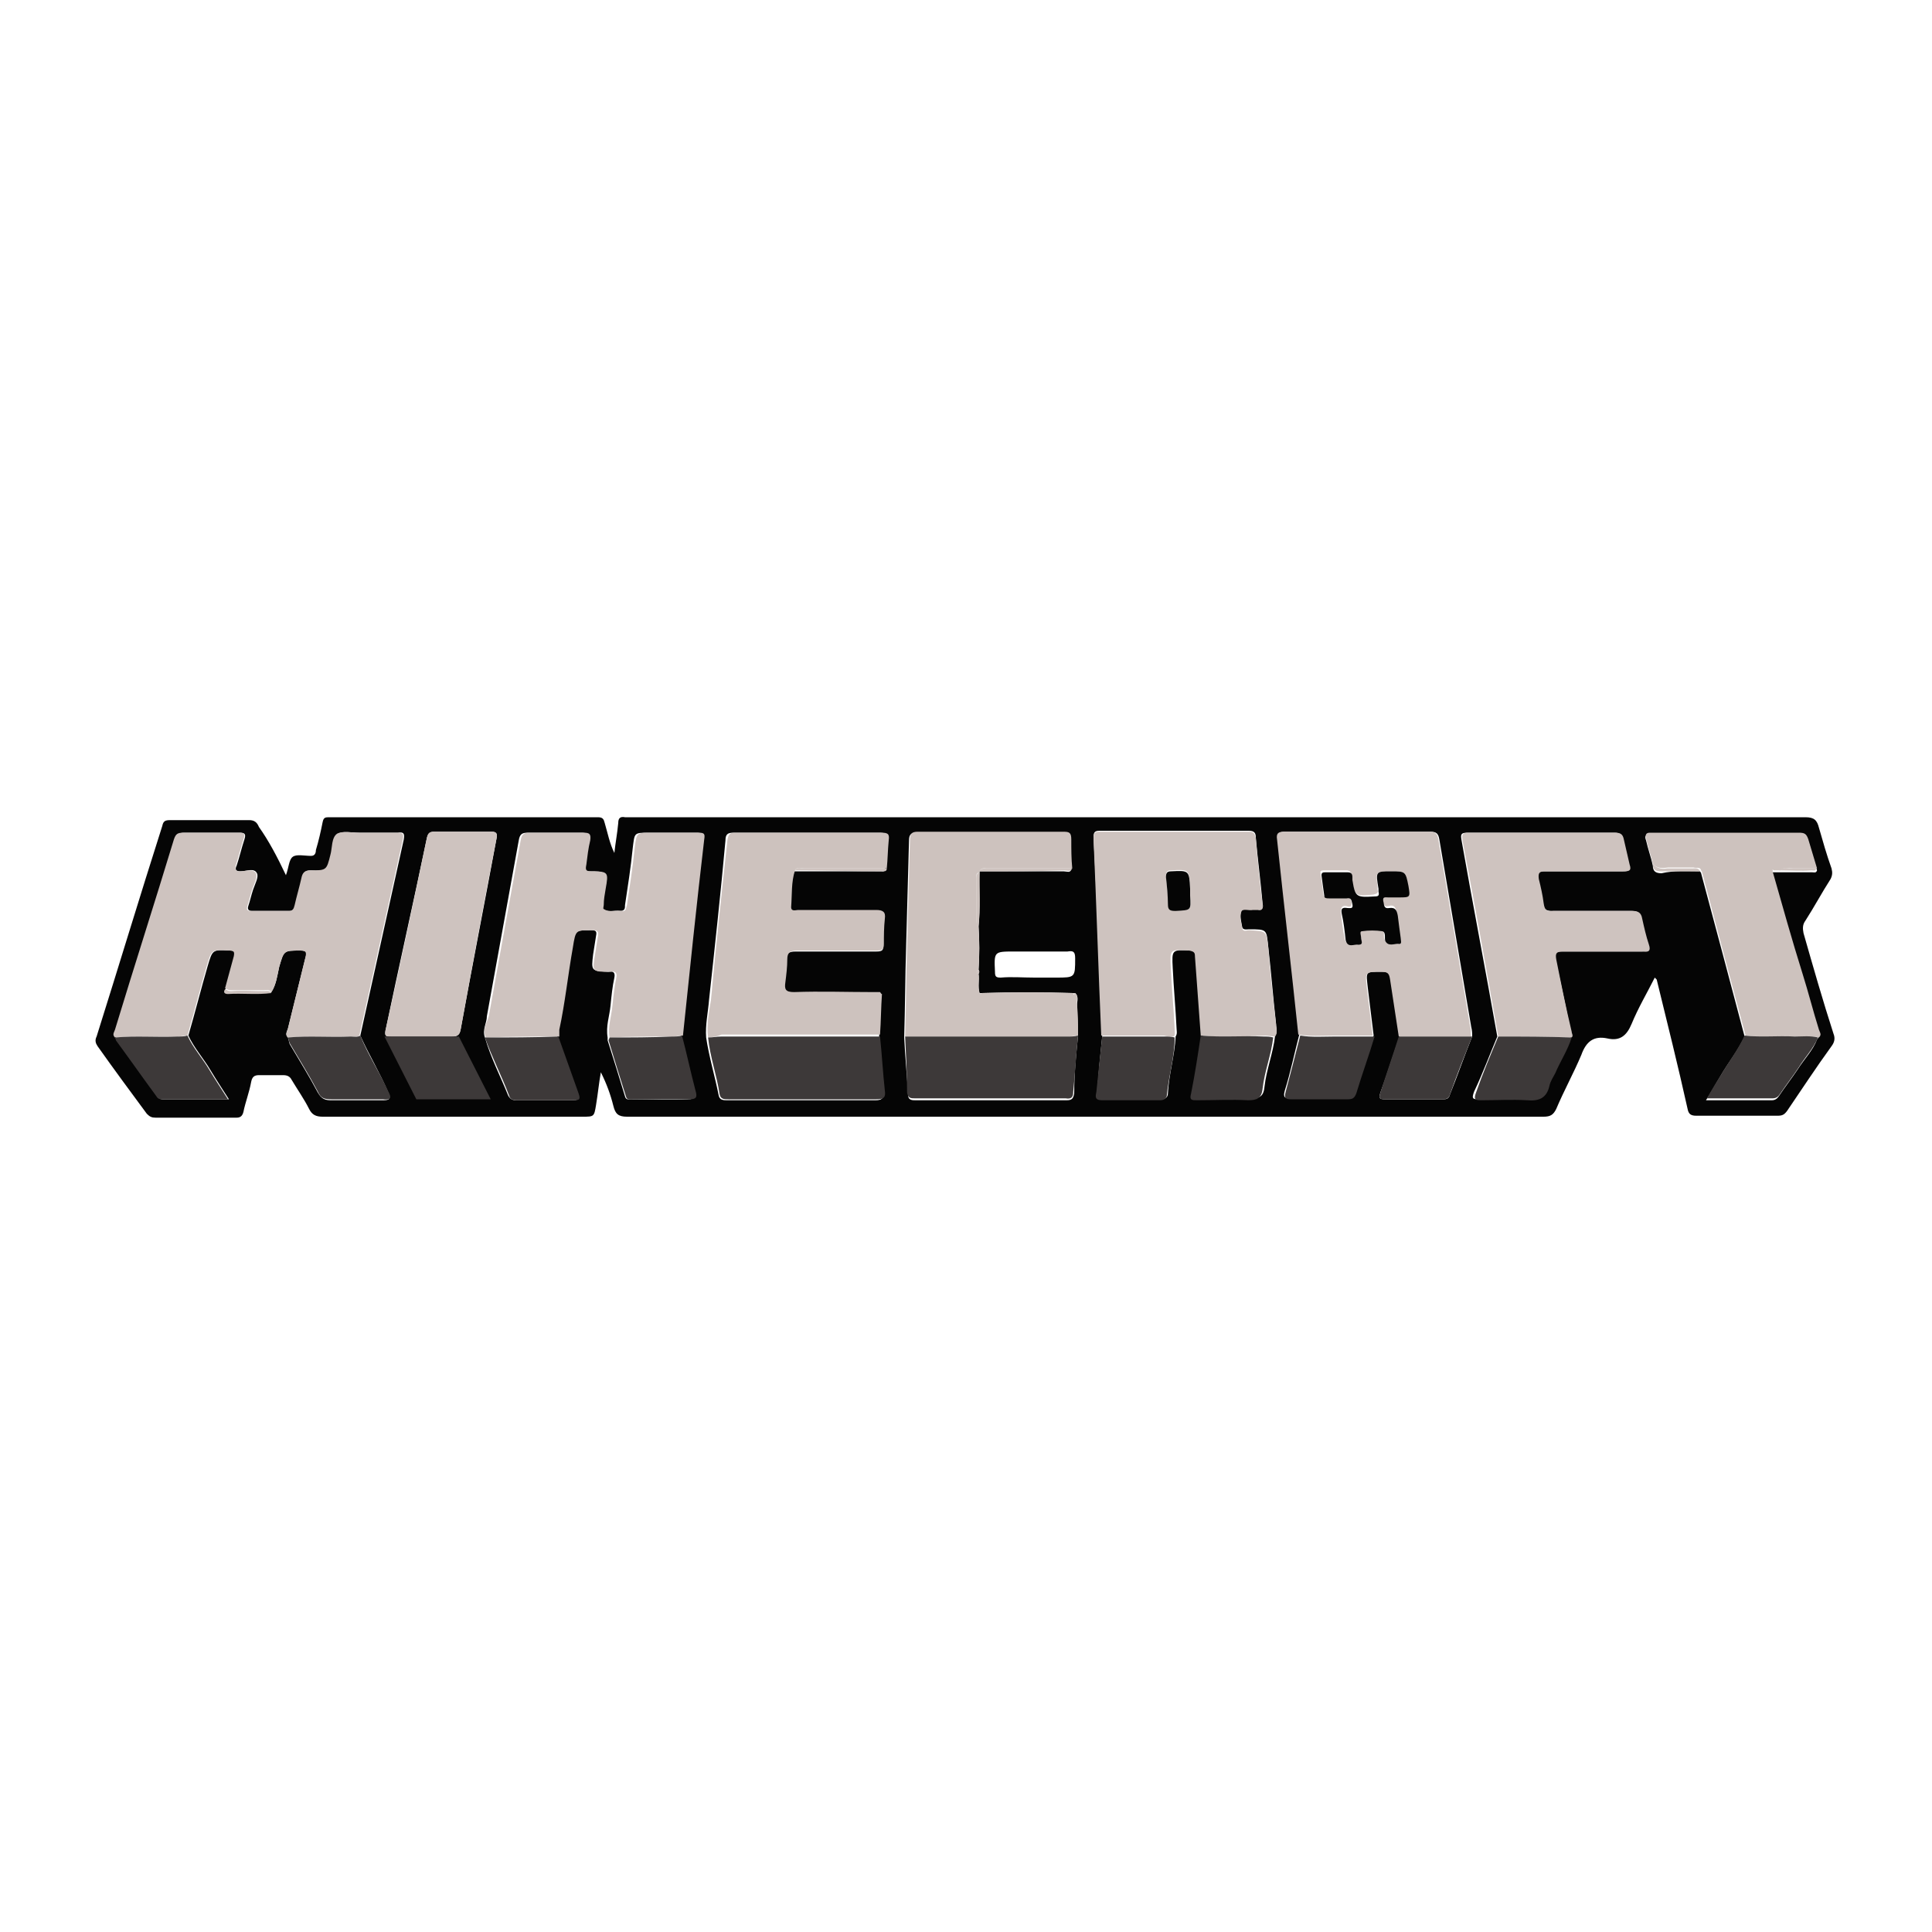 <?xml version="1.0" encoding="utf-8"?>
<!-- Generator: Adobe Illustrator 24.3.1, SVG Export Plug-In . SVG Version: 6.00 Build 0)  -->
<svg version="1.1" id="Layer_1" xmlns="http://www.w3.org/2000/svg" xmlns:xlink="http://www.w3.org/1999/xlink" x="0px" y="0px"
	 viewBox="0 0 200 200" style="enable-background:new 0 0 200 200;" xml:space="preserve">
<style type="text/css">
	.st0{fill:#050505;}
	.st1{fill:#CEC3BF;}
	.st2{fill:#CDC2BE;}
	.st3{fill:#3D3939;}
</style>
<g>
	<g>
		<path class="st0" d="M29.6,90.6c0.3-0.8,0.3-1.6,0.7-1.9c0.4-0.3,1.2-0.1,1.9-0.1c0.4,0,0.5-0.3,0.5-0.6c0.3-1,0.5-1.9,0.7-2.9
			c0.1-0.5,0.3-0.5,0.7-0.5c9.3,0,18.5,0,27.8,0c0.5,0,0.6,0.2,0.7,0.6c0.3,1,0.5,2.1,1,3.1c0.1-1,0.3-2,0.4-3.1
			c0-0.5,0.2-0.7,0.7-0.6c0.2,0,0.5,0,0.7,0c40.5,0,81,0,121.5,0c0.9,0,1.2,0.3,1.4,1.1c0.4,1.4,0.8,2.8,1.3,4.2
			c0.1,0.4,0.1,0.7-0.1,1.1c-0.9,1.4-1.7,2.9-2.6,4.3c-0.3,0.4-0.3,0.8-0.2,1.3c1,3.5,2,7,3.1,10.4c0.2,0.5,0.1,0.9-0.2,1.3
			c-1.6,2.2-3.1,4.5-4.6,6.7c-0.3,0.4-0.5,0.5-1,0.5c-2.8,0-5.6,0-8.4,0c-0.6,0-0.8-0.2-0.9-0.7c-1-4.5-2.1-8.9-3.2-13.4
			c0,0-0.1-0.1-0.2-0.2c-0.8,1.6-1.7,3.1-2.4,4.8c-0.5,1.2-1.2,1.8-2.5,1.5c-1.4-0.3-2.2,0.3-2.7,1.7c-0.8,1.9-1.8,3.7-2.6,5.6
			c-0.3,0.6-0.6,0.8-1.3,0.8c-16.1,0-32.3,0-48.4,0c-15.5,0-31,0-46.5,0c-0.9,0-1.2-0.3-1.4-1.1c-0.3-1.2-0.7-2.3-1.3-3.5
			c-0.2,1.1-0.3,2.2-0.5,3.4c-0.2,1.2-0.2,1.2-1.4,1.2c-9,0-17.9,0-26.9,0c-0.7,0-1.1-0.2-1.4-0.8c-0.5-1-1.2-2-1.8-3
			c-0.2-0.4-0.5-0.5-0.9-0.5c-0.8,0-1.7,0-2.5,0c-0.5,0-0.7,0.2-0.8,0.7c-0.2,1.1-0.6,2.1-0.8,3.1c-0.1,0.4-0.3,0.6-0.7,0.6
			c-2.8,0-5.6,0-8.4,0c-0.4,0-0.6-0.1-0.9-0.4c-1.7-2.3-3.4-4.6-5.1-7c-0.2-0.3-0.3-0.6-0.1-1c2.3-7.3,4.5-14.6,6.8-21.8
			c0.1-0.5,0.3-0.6,0.8-0.6c2.7,0,5.5,0,8.2,0c0.5,0,0.8,0.2,1,0.7C27.8,87,28.7,88.7,29.6,90.6z M176,90.2c0,0.1,0.1,0.1,0.1,0.2
			c1.5,5.6,3,11.2,4.5,16.9c-0.7,1.5-1.7,2.7-2.5,4.1c-0.5,0.8-0.9,1.6-1.5,2.5c2.4,0,4.6,0,6.8,0c0.4,0,0.6-0.2,0.8-0.5
			c0.6-0.9,1.3-1.8,1.9-2.7c0.7-1.1,1.6-2,2-3.1c0.3-0.3,0.1-0.5,0-0.8c-0.6-1.9-1.1-3.9-1.7-5.8c-1-3.5-2-7.1-3.1-10.6l0.1,0
			c0,0,0.1-0.1,0.1-0.1c0.2,0,0.5,0,0.7,0c1.1,0,2.2,0,3.4,0c0.2,0,0.4,0.1,0.5-0.2c-0.3-1-0.6-2-0.9-3c-0.1-0.6-0.4-0.7-1-0.7
			c-3.7,0-7.3,0-11,0c-1.5,0-2.9,0-4.4,0c-0.4,0-0.6,0.1-0.4,0.6c0.2,0.9,0.5,1.7,0.7,2.6c0,0.6,0.3,0.8,0.9,0.8
			C173.3,90.1,174.6,90.2,176,90.2z M111.6,107.2c0-1.1-0.1-2.2-0.1-3.2c0-0.4,0.2-0.8-0.2-1.2c-0.1,0-0.1,0-0.2,0
			c-3.2-0.1-6.3-0.1-9.5,0c-0.1,0-0.1,0-0.2,0c-0.2-0.7,0-1.3-0.1-2c0.1-0.1,0.1-0.3,0-0.4c0.1-1.5,0.1-3,0-4.5
			c0.2-1.9,0-3.8,0.1-5.6l0,0l0-0.1c2.9,0,5.8,0,8.7,0c0.3,0,0.7,0.2,0.8-0.2c0-1-0.1-2-0.1-3c0-0.7-0.2-0.8-0.8-0.8
			c-5,0-10.1,0-15.1,0c-0.6,0-0.8,0.2-0.8,0.8c-0.1,3.7-0.2,7.3-0.3,11c-0.1,3.1-0.1,6.3-0.2,9.4c0.1,2,0.3,4,0.4,5.9
			c0,0.6,0.4,0.6,0.8,0.6c5.2,0,10.4,0,15.6,0c0.6,0,0.7-0.2,0.8-0.7C111.2,111.1,111.4,109.2,111.6,107.2z M162.6,107.4
			c0.2-0.2,0-0.4,0-0.6c-0.5-2.5-1-5-1.6-7.5c-0.1-0.7,0-0.8,0.7-0.8c2.8,0,5.6,0,8.3,0c0.6,0,0.8-0.2,0.6-0.7
			c-0.3-0.9-0.5-1.8-0.7-2.7c-0.1-0.6-0.4-0.8-1-0.8c-2.7,0-5.4,0-8.2,0c-0.7,0-0.9-0.2-1-0.8c-0.1-0.8-0.3-1.7-0.5-2.5
			c-0.2-0.7,0.1-0.8,0.7-0.8c2.7,0,5.4,0,8.1,0c0.6,0,0.8-0.1,0.6-0.7c-0.2-0.8-0.5-1.7-0.6-2.6c-0.1-0.5-0.3-0.7-0.9-0.7
			c-5.1,0-10.1,0-15.2,0c-0.7,0-0.7,0.2-0.6,0.8c1.2,6.8,2.5,13.5,3.7,20.3c-0.8,1.9-1.5,3.8-2.4,5.7c-0.3,0.8-0.1,0.8,0.6,0.8
			c1.6,0,3.2-0.1,4.7,0c1.2,0.1,2-0.2,2.3-1.5c0.1-0.4,0.4-0.8,0.6-1.3C161.5,109.8,162.2,108.7,162.6,107.4z M91,102.8
			c-0.2,0-0.5,0-0.7,0c-2.7,0-5.5,0-8.2,0c-0.8,0-1-0.2-0.9-1c0.1-0.8,0.2-1.6,0.2-2.4c0-0.7,0.2-0.9,1-0.9c2.8,0,5.6,0,8.3,0
			c0.6,0,0.8-0.1,0.7-0.7c0-0.9,0-1.8,0.1-2.6c0.1-0.7-0.2-0.9-0.9-0.9c-2.7,0-5.4,0-8.1,0c-0.3,0-0.8,0.2-0.7-0.3
			c0.1-1.3,0-2.6,0.4-3.8c3,0,6,0,9,0c0.2,0,0.4,0.1,0.4-0.3c0.1-1,0.1-1.9,0.2-2.9c0.1-0.7-0.2-0.8-0.8-0.8c-5,0-10.1,0-15.1,0
			c-0.6,0-0.8,0.2-0.8,0.8c-0.5,5.5-1.1,11-1.7,16.5c-0.1,1.3-0.4,2.6-0.3,3.9c0.3,2,0.9,4,1.3,6c0.1,0.5,0.5,0.5,0.9,0.5
			c5.1,0,10.2,0,15.3,0c0.7,0,0.9-0.2,0.9-0.9c-0.2-1.9-0.4-3.8-0.5-5.6c0.1-1.4,0.1-2.8,0.2-4.2C91.2,102.9,91.2,102.8,91,102.8z
			 M152.4,107.3c0-0.3,0-0.6-0.1-1c-1.1-6.5-2.2-12.9-3.3-19.4c-0.1-0.6-0.3-0.8-0.9-0.8c-5,0-10.1,0-15.1,0c-0.6,0-0.8,0.2-0.7,0.8
			c0.8,6.7,1.5,13.5,2.2,20.2c-0.5,1.9-0.9,3.9-1.5,5.8c-0.2,0.7,0,0.8,0.6,0.8c1.9,0,3.9,0,5.8,0c0.5,0,0.7-0.1,0.9-0.6
			c0.6-2,1.2-3.9,1.9-5.9c-0.2-1.6-0.4-3.3-0.6-4.9c-0.2-1.8-0.3-1.7,1.5-1.7c0.7,0,0.8,0.2,0.9,0.8c0.3,2,0.6,3.9,0.9,5.9
			c-0.7,1.9-1.3,3.9-2,5.8c-0.2,0.6-0.1,0.7,0.5,0.7c2,0,4,0,6,0c0.4,0,0.6-0.1,0.7-0.5C150.9,111.3,151.6,109.3,152.4,107.3z
			 M114.1,107.3c-0.2,1.9-0.4,3.8-0.5,5.6c0,0.5-0.1,0.9,0.6,0.9c2,0,4,0,6,0c0.4,0,0.7-0.2,0.7-0.6c0.1-2,0.7-3.9,0.8-5.9
			c0.2-0.3,0.1-0.6,0.1-0.8c-0.1-2.1-0.3-4.2-0.4-6.3c-0.1-1.9-0.1-1.9,1.9-1.8c0.4,0,0.5,0.2,0.6,0.6c0.2,2.7,0.4,5.5,0.6,8.2
			c-0.3,1.9-0.6,3.9-1,5.8c-0.1,0.7,0.1,0.7,0.6,0.7c1.8,0,3.5-0.1,5.3,0c0.9,0,1.4-0.1,1.5-1.2c0.2-1.8,0.9-3.5,1.1-5.3
			c0.3-0.4,0.1-0.8,0.1-1.2c-0.3-2.6-0.5-5.3-0.8-7.9c-0.2-1.9-0.1-1.9-2-1.9c-0.2,0-0.6,0.1-0.7-0.2c-0.1-0.6-0.3-1.2-0.1-1.7
			c0.1-0.4,0.8-0.1,1.2-0.2c0.2,0,0.4,0,0.5,0c0.5,0.1,0.6-0.1,0.5-0.6c-0.2-2.3-0.5-4.5-0.7-6.8c0-0.4-0.1-0.7-0.7-0.7
			c-5.2,0-10.3,0-15.5,0c-0.5,0-0.6,0.2-0.6,0.7C113.6,93.7,113.8,100.5,114.1,107.3z M50.2,107.4c0.6,2.1,1.6,4,2.4,6
			c0.2,0.4,0.5,0.5,0.8,0.5c2,0,3.9,0,5.9,0c0.5,0,0.7-0.1,0.5-0.7c-0.7-1.9-1.4-3.9-2.1-5.9c0-0.2,0-0.5,0-0.7
			c0.6-2.8,0.9-5.6,1.4-8.5c0.3-1.8,0.3-1.8,2.1-1.8c0.5,0,0.6,0.1,0.5,0.6c-0.1,0.6-0.2,1.3-0.3,1.9c-0.2,1.7-0.2,1.7,1.5,1.8
			c0,0,0.1,0,0.1,0c0.5-0.1,0.7,0.1,0.6,0.6c-0.2,0.9-0.3,1.9-0.4,2.9c-0.1,1.1-0.5,2.1-0.3,3.3c0,0.1,0,0.2,0,0.3
			c0.6,1.9,1.2,3.8,1.8,5.8c0.1,0.4,0.4,0.3,0.7,0.3c1.9,0,3.9,0,5.8,0c0.8,0,0.8-0.3,0.7-0.9c-0.5-1.9-1-3.8-1.4-5.7
			c0.7-6.8,1.5-13.6,2.2-20.3c0.1-0.6-0.1-0.7-0.6-0.7c-1.6,0-3.3,0-4.9,0c-1.6,0-1.5,0-1.7,1.6c-0.2,2-0.5,3.9-0.8,5.9
			c0,0.3,0,0.6-0.5,0.6c-0.6-0.1-1.3,0.2-1.9-0.2c-0.1,0,0-0.3,0-0.4c0.1-0.6,0.2-1.1,0.2-1.7c0.2-1.8,0.2-1.8-1.5-1.8
			c-0.6,0-0.6-0.2-0.5-0.7c0.2-0.8,0.2-1.7,0.4-2.5c0.1-0.6-0.1-0.8-0.7-0.8c-1.9,0-3.8,0-5.6,0c-0.6,0-0.8,0.2-0.9,0.8
			c-1.1,6.1-2.2,12.1-3.3,18.2C50.4,105.9,49.9,106.6,50.2,107.4z M37.3,107.2c1.5-6.8,3-13.5,4.5-20.3c0.1-0.6,0-0.8-0.6-0.7
			c-1.3,0-2.7,0-4,0c-0.8,0-1.7-0.2-2.2,0.1c-0.6,0.4-0.5,1.4-0.7,2.2c-0.5,1.6-0.4,1.7-2.1,1.6c-0.6,0-0.8,0.2-0.9,0.8
			c-0.2,0.9-0.5,1.9-0.7,2.8c-0.1,0.3-0.2,0.6-0.6,0.6c-1.3,0-2.6,0-3.9,0c-0.4,0-0.5-0.2-0.4-0.5c0.2-0.6,0.3-1.1,0.5-1.7
			c0.2-0.6,0.6-1.3,0.4-1.7c-0.3-0.6-1.1-0.2-1.7-0.2c-0.5,0-0.6-0.2-0.4-0.6c0.3-0.9,0.5-1.8,0.8-2.7c0.2-0.6,0-0.7-0.5-0.7
			c-1.9,0-3.8,0-5.7,0c-0.6,0-0.8,0.2-1,0.7c-2,6.6-4.1,13.1-6.1,19.7c-0.1,0.2-0.3,0.5,0,0.8c0,0.1,0.1,0.2,0.1,0.3
			c1.4,1.9,2.8,3.9,4.2,5.8c0.1,0.2,0.3,0.3,0.5,0.3c2.3,0,4.5,0,6.9,0c-0.7-1.1-1.3-2-1.9-3c-0.7-1.2-1.7-2.3-2.3-3.6
			c0.7-2.4,1.3-4.8,2-7.2c0.5-1.7,0.5-1.7,2.3-1.6c0.5,0,0.6,0.2,0.5,0.6c-0.3,1.1-0.6,2.2-0.9,3.3c-0.2,0.3-0.2,0.5,0.2,0.5
			c1.5,0,3,0.1,4.5-0.1c0.5-0.8,0.6-1.7,0.8-2.6c0.5-1.7,0.4-1.7,2.2-1.7c0.7,0,0.7,0.2,0.5,0.8c-0.6,2.4-1.2,4.9-1.8,7.3
			c-0.1,0.3-0.3,0.6,0,0.9c0.1,0.2,0.1,0.5,0.2,0.7c1,1.7,2,3.3,2.9,5c0.4,0.7,0.8,0.8,1.4,0.8c1.8,0,3.6,0,5.3,0
			c0.7,0,0.9-0.1,0.6-0.8C39.3,111,38.2,109.2,37.3,107.2z M43.7,107.3c1,0,2.1,0,3.1,0c0.6,0,0.8-0.2,0.9-0.8
			c1.2-6.6,2.5-13.2,3.7-19.7c0.1-0.5,0-0.7-0.5-0.7c-2,0-4,0-6,0c-0.4,0-0.6,0.2-0.7,0.6c-1.4,6.7-2.9,13.3-4.3,20
			c-0.1,0.6,0.1,0.6,0.6,0.6C41.6,107.3,42.6,107.3,43.7,107.3z M107.1,101.2c0.7,0,1.5,0,2.2,0c2,0,2,0,2-2c0-0.7-0.2-0.8-0.8-0.7
			c-1.8,0-3.7,0-5.5,0c-2.1,0-2.1,0-2,2.1c0,0.5,0.1,0.6,0.6,0.6C104.7,101.1,105.9,101.2,107.1,101.2z"/>
		<path class="st1" d="M29.8,107.4c-0.3-0.3-0.1-0.6,0-0.9c0.6-2.4,1.2-4.9,1.8-7.3c0.1-0.5,0.2-0.8-0.5-0.8c-1.7,0-1.7,0-2.2,1.7
			c-0.2,0.9-0.3,1.8-0.8,2.6c-0.2-0.3-0.5-0.2-0.8-0.2c-1.1,0-2.3,0-3.4,0c-0.3,0-0.4-0.1-0.6-0.2c0.3-1.1,0.6-2.2,0.9-3.3
			c0.1-0.5,0-0.6-0.5-0.6c-1.8-0.1-1.8-0.1-2.3,1.6c-0.7,2.4-1.3,4.8-2,7.2c-0.3,0-0.7,0.1-1,0.1c-2.2,0.1-4.3-0.1-6.5,0.1
			c-0.3-0.3-0.1-0.5,0-0.8c2-6.6,4.1-13.1,6.1-19.7c0.2-0.6,0.4-0.7,1-0.7c1.9,0,3.8,0,5.7,0c0.6,0,0.7,0.1,0.5,0.7
			c-0.3,0.9-0.5,1.8-0.8,2.7c-0.1,0.4,0,0.6,0.4,0.6c0.6,0,1.4-0.3,1.7,0.2c0.2,0.4-0.2,1.1-0.4,1.7c-0.2,0.6-0.3,1.1-0.5,1.7
			c-0.1,0.4,0,0.5,0.4,0.5c1.3,0,2.6,0,3.9,0c0.4,0,0.5-0.2,0.6-0.6c0.2-0.9,0.5-1.9,0.7-2.8c0.1-0.5,0.3-0.8,0.9-0.8
			c1.7,0,1.7,0,2.1-1.6c0.2-0.7,0.1-1.8,0.7-2.2c0.6-0.3,1.5-0.1,2.2-0.1c1.3,0,2.7,0,4,0c0.6,0,0.7,0.1,0.6,0.7
			c-1.5,6.8-3,13.5-4.5,20.3c-0.3,0.2-0.7,0.1-1,0.1C34.1,107.4,32,107.2,29.8,107.4z"/>
		<path class="st1" d="M63.1,107.4c-0.2-1.1,0.2-2.2,0.3-3.3c0.1-1,0.2-1.9,0.4-2.9c0.1-0.5-0.1-0.7-0.6-0.6c0,0-0.1,0-0.1,0
			c-1.8,0-1.8,0-1.5-1.8c0.1-0.6,0.2-1.3,0.3-1.9c0.1-0.5-0.1-0.6-0.5-0.6c-1.8,0-1.8-0.1-2.1,1.8c-0.5,2.8-0.8,5.7-1.4,8.5
			c0,0.2,0,0.5,0,0.7c-2.5,0-5,0-7.6,0.1c-0.4-0.8,0.1-1.5,0.3-2.2c1.1-6.1,2.2-12.2,3.3-18.2c0.1-0.6,0.3-0.8,0.9-0.8
			c1.9,0,3.8,0,5.6,0c0.6,0,0.8,0.1,0.7,0.8c-0.2,0.8-0.3,1.7-0.4,2.5c-0.1,0.5-0.1,0.7,0.5,0.7c1.8,0,1.8,0.1,1.5,1.8
			c-0.1,0.6-0.2,1.1-0.2,1.7c0,0.1-0.1,0.4,0,0.4c0.6,0.4,1.3,0.1,1.9,0.2c0.4,0.1,0.4-0.3,0.5-0.6c0.3-2,0.6-3.9,0.8-5.9
			c0.2-1.6,0.2-1.6,1.7-1.6c1.6,0,3.3,0,4.9,0c0.6,0,0.7,0.1,0.6,0.7c-0.8,6.8-1.5,13.6-2.2,20.3c-0.3,0-0.7,0.1-1,0.1
			C67.4,107.3,65.2,107.3,63.1,107.4z"/>
		<path class="st1" d="M124.3,107.2c-0.2-2.7-0.4-5.5-0.6-8.2c0-0.4-0.1-0.5-0.6-0.6c-2-0.1-2-0.2-1.9,1.8c0.1,2.1,0.3,4.2,0.4,6.3
			c0,0.3,0.1,0.6-0.1,0.8c-0.3,0-0.7,0-1-0.1c-2.2,0-4.4,0-6.5,0c-0.3-6.8-0.5-13.6-0.8-20.4c0-0.5,0.1-0.7,0.6-0.7
			c5.2,0,10.3,0,15.5,0c0.5,0,0.6,0.2,0.7,0.7c0.2,2.3,0.4,4.5,0.7,6.8c0.1,0.5-0.1,0.7-0.5,0.6c-0.2,0-0.4,0-0.5,0
			c-0.4,0.1-1.1-0.2-1.2,0.2c-0.2,0.5,0,1.2,0.1,1.7c0.1,0.4,0.4,0.2,0.7,0.2c1.8,0.1,1.8,0,2,1.9c0.2,2.6,0.5,5.3,0.8,7.9
			c0,0.4,0.2,0.8-0.1,1.2c-0.3,0-0.7-0.1-1-0.1C128.7,107.3,126.5,107.4,124.3,107.2z M123.2,92.7c0-0.3,0-0.5,0-0.8
			c-0.1-1.9-0.1-1.9-2-1.8c-0.4,0-0.5,0.2-0.5,0.6c0.1,0.9,0.2,1.9,0.2,2.8c0,0.6,0.3,0.7,0.8,0.7C123.3,94.2,123.3,94.3,123.2,92.7
			z"/>
		<path class="st1" d="M144.8,107.3c-0.3-2-0.6-3.9-0.9-5.9c-0.1-0.6-0.2-0.8-0.9-0.8c-1.7,0-1.7,0-1.5,1.7c0.2,1.6,0.4,3.3,0.6,4.9
			c-1.4,0-2.7,0-4.1,0c-1.2,0-2.4,0.1-3.6-0.1c-0.7-6.7-1.5-13.5-2.2-20.2c-0.1-0.6,0.1-0.8,0.7-0.8c5,0,10.1,0,15.1,0
			c0.7,0,0.8,0.3,0.9,0.8c1.1,6.5,2.2,12.9,3.3,19.4c0.1,0.3,0,0.6,0.1,1C149.9,107.3,147.4,107.3,144.8,107.3z M144,90.2
			c-1.6,0-1.6,0-1.4,1.6c0,0.1,0,0.2,0,0.3c0.1,0.3,0,0.4-0.4,0.5c-1.9,0.2-1.9,0.2-2.3-1.7c0-0.1,0-0.2,0-0.3
			c0-0.3-0.2-0.5-0.5-0.5c-0.8,0-1.5,0-2.3,0c-0.2,0-0.5,0-0.4,0.3c0.1,0.7,0.2,1.5,0.3,2.2c0,0.3,0.3,0.2,0.5,0.2
			c0.6,0,1.2,0,1.8,0c0.5,0,0.5,0.3,0.6,0.6c0.1,0.5-0.2,0.5-0.5,0.4c-0.5-0.1-0.6,0.2-0.6,0.6c0.1,0.9,0.2,1.8,0.4,2.7
			c0.1,0.9,0.8,0.4,1.3,0.5c0.6,0.1,0.3-0.4,0.3-0.7c0-0.2-0.2-0.6,0.1-0.7c0.7-0.1,1.4-0.1,2.1,0c0.4,0.1,0.2,0.7,0.3,1
			c0.3,0.7,0.8,0.3,1.3,0.3c0.5,0,0.3-0.4,0.3-0.6c-0.1-0.8-0.3-1.6-0.3-2.3c-0.1-0.6-0.2-1-0.9-0.8c-0.5,0.1-0.5-0.3-0.6-0.7
			c-0.1-0.5,0.3-0.4,0.5-0.4c0.4,0,0.7,0,1.1,0c1.2,0,1.2,0,1-1.2C145.5,90.2,145.5,90.2,144,90.2z"/>
		<path class="st2" d="M73.3,107.4c-0.2-1.3,0.1-2.6,0.3-3.9c0.5-5.5,1.1-11,1.7-16.5c0.1-0.6,0.2-0.8,0.8-0.8c5,0,10.1,0,15.1,0
			c0.7,0,0.9,0.1,0.8,0.8c-0.1,1-0.1,1.9-0.2,2.9c-2.9,0-5.7,0-8.6,0c-0.3,0-0.7-0.2-0.9,0.2c-0.4,1.2-0.3,2.5-0.4,3.8
			c0,0.5,0.5,0.3,0.7,0.3c2.7,0,5.4,0,8.1,0c0.7,0,1,0.2,0.9,0.9c-0.1,0.9-0.1,1.8-0.1,2.6c0,0.6-0.2,0.7-0.7,0.7
			c-2.8,0-5.6,0-8.3,0c-0.7,0-1,0.2-1,0.9c0,0.8-0.1,1.6-0.2,2.4c-0.1,0.7,0,1,0.9,1c2.7-0.1,5.5,0,8.2,0c0.2,0,0.5,0,0.7,0
			c0.1,0.1,0.1,0.2,0.2,0.2c-0.1,1.4-0.1,2.8-0.2,4.2c-5.5,0-10.9,0-16.4,0C74.2,107.3,73.7,107.4,73.3,107.4z"/>
		<path class="st1" d="M155.1,107.3c-1.2-6.8-2.4-13.5-3.7-20.3c-0.1-0.6,0-0.8,0.6-0.8c5.1,0,10.1,0,15.2,0c0.6,0,0.8,0.2,0.9,0.7
			c0.2,0.9,0.4,1.7,0.6,2.6c0.2,0.6,0,0.7-0.6,0.7c-2.7,0-5.4,0-8.1,0c-0.6,0-0.8,0.1-0.7,0.8c0.2,0.8,0.4,1.7,0.5,2.5
			c0.1,0.7,0.3,0.9,1,0.8c2.7,0,5.4,0,8.2,0c0.6,0,0.9,0.2,1,0.8c0.2,0.9,0.4,1.8,0.7,2.7c0.2,0.6,0,0.8-0.6,0.7c-2.8,0-5.6,0-8.3,0
			c-0.7,0-0.8,0.2-0.7,0.8c0.5,2.5,1,5,1.6,7.5c0,0.2,0.2,0.4,0,0.6C160.1,107.3,157.6,107.3,155.1,107.3z"/>
		<path class="st2" d="M101.6,102.8c3.2-0.1,6.3-0.1,9.5,0c0,0.2,0.1,0.2,0.2,0c0.4,0.3,0.1,0.8,0.2,1.2c0.1,1.1,0.1,2.2,0.1,3.2
			c-0.3,0-0.6,0.1-1,0.1c-5.6,0-11.3,0-16.9,0c0.1-3.1,0.1-6.3,0.2-9.4c0.1-3.7,0.2-7.3,0.3-11c0-0.6,0.2-0.8,0.8-0.8
			c5,0,10.1,0,15.1,0c0.6,0,0.8,0.1,0.8,0.8c0,1,0,2,0.1,3c-3,0-5.9,0-8.9,0c-0.2,0-0.5-0.1-0.7,0.3l0,0.1c0,0,0,0,0,0
			c-0.4,0.1-0.3,0.3-0.3,0.6c0,1.5,0,3,0,4.4c0,0.2,0,0.5,0.2,0.6c0.1,1.5,0.1,3,0,4.5c-0.2,0.1-0.3,0.3,0,0.4
			c0.1,0.7-0.1,1.3,0.1,2c0,0,0.1,0.1,0.1,0.1C101.5,102.9,101.6,102.9,101.6,102.8z"/>
		<path class="st2" d="M171.1,89.4c-0.2-0.9-0.5-1.7-0.7-2.6c-0.1-0.4,0-0.6,0.4-0.6c1.5,0,2.9,0,4.4,0c3.7,0,7.3,0,11,0
			c0.6,0,0.8,0.1,1,0.7c0.3,1,0.6,2,0.9,3c-0.8,0-1.7,0-2.5,0c-0.4,0-0.9-0.2-1.3,0.2c-0.2,0-0.5,0-0.7,0c0,0-0.1-0.1-0.1-0.1
			c0,0.1,0,0.1,0,0.2c1,3.5,2,7.1,3.1,10.6c0.6,1.9,1.1,3.9,1.7,5.8c0.1,0.3,0.3,0.5,0,0.8c-0.8-0.2-1.6,0-2.4-0.1
			c-1.7-0.1-3.4,0.1-5.2-0.1c-1.5-5.6-3-11.2-4.5-16.9c0-0.1-0.1-0.1-0.1-0.2c-0.1-0.4-0.5-0.2-0.8-0.3c-0.9,0-1.8,0-2.6,0
			C172,89.9,171.5,89.9,171.1,89.4z"/>
		<path class="st1" d="M43.7,107.3c-1.1,0-2.1,0-3.2,0c-0.5,0-0.7,0-0.6-0.6c1.5-6.7,2.9-13.3,4.3-20c0.1-0.4,0.2-0.6,0.7-0.6
			c2,0,4,0,6,0c0.5,0,0.6,0.2,0.5,0.7c-1.3,6.6-2.5,13.1-3.7,19.7c-0.1,0.6-0.3,0.8-0.9,0.8C45.7,107.3,44.7,107.3,43.7,107.3z"/>
		<path class="st3" d="M93.7,107.3c5.6,0,11.3,0,16.9,0c0.3,0,0.6,0,1-0.1c-0.2,1.9-0.3,3.9-0.5,5.8c0,0.6-0.2,0.8-0.8,0.7
			c-5.2,0-10.4,0-15.6,0c-0.4,0-0.7,0-0.8-0.6C93.9,111.3,93.8,109.3,93.7,107.3z"/>
		<path class="st3" d="M73.3,107.4c0.5,0,0.9-0.1,1.4-0.1c5.5,0,10.9,0,16.4,0c0.2,1.9,0.3,3.8,0.5,5.6c0.1,0.7-0.1,0.9-0.9,0.9
			c-5.1,0-10.2,0-15.3,0c-0.4,0-0.8,0-0.9-0.5C74.2,111.3,73.5,109.4,73.3,107.4z"/>
		<path class="st3" d="M114.1,107.3c2.2,0,4.4,0,6.5,0c0.3,0,0.7,0,1,0.1c0,2-0.6,3.9-0.8,5.9c0,0.4-0.3,0.6-0.7,0.6c-2,0-4,0-6,0
			c-0.8,0-0.7-0.4-0.6-0.9C113.7,111,113.9,109.1,114.1,107.3z"/>
		<path class="st3" d="M50.2,107.4c2.5,0,5,0,7.6-0.1c0.7,2,1.4,3.9,2.1,5.9c0.2,0.6,0.1,0.7-0.5,0.7c-2,0-3.9,0-5.9,0
			c-0.4,0-0.7-0.1-0.8-0.5C51.9,111.3,50.9,109.4,50.2,107.4z"/>
		<path class="st3" d="M134.6,107.2c1.2,0.2,2.4,0.1,3.6,0.1c1.4,0,2.7,0,4.1,0c-0.6,2-1.3,3.9-1.9,5.9c-0.2,0.5-0.4,0.6-0.9,0.6
			c-1.9,0-3.9,0-5.8,0c-0.6,0-0.8-0.1-0.6-0.8C133.6,111.1,134.1,109.2,134.6,107.2z"/>
		<path class="st3" d="M29.8,107.4c2.2-0.2,4.3,0,6.5-0.1c0.3,0,0.7,0.1,1-0.1c0.8,2,2,3.8,2.9,5.8c0.4,0.7,0.2,0.9-0.6,0.8
			c-1.8,0-3.6,0-5.3,0c-0.7,0-1.1-0.1-1.4-0.8c-0.9-1.7-1.9-3.3-2.9-5C29.9,107.8,29.9,107.6,29.8,107.4z"/>
		<path class="st3" d="M155.1,107.3c2.5,0,5.1,0,7.6,0.1c-0.4,1.3-1.2,2.5-1.7,3.7c-0.2,0.4-0.5,0.8-0.6,1.3
			c-0.3,1.3-1.1,1.6-2.3,1.5c-1.6-0.1-3.2,0-4.7,0c-0.6,0-0.9,0-0.6-0.8C153.5,111.1,154.3,109.2,155.1,107.3z"/>
		<path class="st3" d="M144.8,107.3c2.5,0,5.1,0,7.6,0c-0.8,2-1.6,4-2.3,6c-0.1,0.4-0.4,0.5-0.7,0.5c-2,0-4,0-6,0
			c-0.6,0-0.7-0.1-0.5-0.7C143.5,111.2,144.2,109.2,144.8,107.3z"/>
		<path class="st3" d="M180.6,107.2c1.7,0.2,3.4,0,5.2,0.1c0.8,0,1.6-0.1,2.4,0.1c-0.5,1.2-1.4,2.1-2,3.1c-0.6,0.9-1.3,1.8-1.9,2.7
			c-0.2,0.3-0.4,0.5-0.8,0.5c-2.2,0-4.4,0-6.8,0c0.5-0.9,1-1.7,1.5-2.5C178.9,110,179.9,108.7,180.6,107.2z"/>
		<path class="st3" d="M63.1,107.4c2.2,0,4.3,0,6.5-0.1c0.3,0,0.7,0,1-0.1c0.5,1.9,0.9,3.8,1.4,5.7c0.2,0.7,0.1,0.9-0.7,0.9
			c-1.9-0.1-3.9,0-5.8,0c-0.3,0-0.6,0.1-0.7-0.3c-0.6-1.9-1.2-3.8-1.8-5.8C63,107.6,63.1,107.5,63.1,107.4z"/>
		<path class="st3" d="M11.9,107.4c2.2-0.2,4.3,0,6.5-0.1c0.3,0,0.7,0,1-0.1c0.6,1.3,1.6,2.4,2.3,3.6c0.6,1,1.2,1.9,1.9,3
			c-2.4,0-4.7,0-6.9,0c-0.2,0-0.4-0.1-0.5-0.3c-1.4-1.9-2.8-3.9-4.2-5.8C12,107.6,11.9,107.5,11.9,107.4z"/>
		<path class="st3" d="M124.3,107.2c2.2,0.2,4.3,0,6.5,0.1c0.3,0,0.7,0,1,0.1c-0.2,1.8-0.9,3.5-1.1,5.3c-0.1,1-0.6,1.2-1.5,1.2
			c-1.7-0.1-3.5,0-5.3,0c-0.5,0-0.8,0-0.6-0.7C123.7,111.2,124,109.2,124.3,107.2z"/>
		<path class="st1" d="M101.3,95.9c-0.3-0.1-0.2-0.4-0.2-0.6c0-1.5,0-3,0-4.4c0-0.3,0-0.5,0.3-0.6C101.4,92.1,101.5,94,101.3,95.9z"
			/>
		<path class="st1" d="M171.1,89.4c0.4,0.5,0.9,0.6,1.5,0.5c0.9,0,1.8,0,2.6,0c0.3,0,0.6-0.1,0.8,0.3c-1.3,0-2.7,0-4,0
			C171.3,90.2,171.1,90,171.1,89.4z"/>
		<path class="st2" d="M23.3,102.4c0.2,0.1,0.3,0.2,0.6,0.2c1.1-0.1,2.3,0,3.4,0c0.3,0,0.6-0.1,0.8,0.2c-1.5,0.2-3,0-4.5,0.1
			C23.2,102.9,23.1,102.7,23.3,102.4z"/>
		<path class="st1" d="M101.4,90.2c0.1-0.3,0.4-0.3,0.7-0.3c3,0,5.9,0,8.9,0c-0.2,0.4-0.6,0.2-0.8,0.2
			C107.3,90.2,104.3,90.2,101.4,90.2z"/>
		<path class="st1" d="M82.3,90.1c0.2-0.4,0.6-0.2,0.9-0.2c2.9,0,5.7,0,8.6,0c0,0.3-0.2,0.3-0.4,0.3C88.3,90.2,85.3,90.1,82.3,90.1z
			"/>
		<path class="st1" d="M184.2,90.1c0.4-0.4,0.9-0.2,1.3-0.2c0.8,0,1.7,0,2.5,0c0,0.3-0.3,0.2-0.5,0.2
			C186.5,90.2,185.3,90.1,184.2,90.1z"/>
		<path class="st1" d="M101.3,100.8c-0.3-0.1-0.2-0.3,0-0.4C101.4,100.5,101.4,100.7,101.3,100.8z"/>
		<path class="st1" d="M101.6,102.8c0,0-0.1,0.1-0.1,0.1c0,0-0.1-0.1-0.1-0.1C101.5,102.8,101.5,102.8,101.6,102.8z"/>
		<path class="st1" d="M111.3,102.8c-0.1,0.2-0.1,0.1-0.2,0C111.1,102.8,111.2,102.8,111.3,102.8z"/>
		<path class="st1" d="M183.4,90.2c0-0.1,0-0.1,0-0.2c0,0,0.1,0.1,0.1,0.1C183.5,90.1,183.5,90.2,183.4,90.2L183.4,90.2z"/>
		<path class="st1" d="M91.2,103.1c-0.1-0.1-0.1-0.2-0.2-0.2C91.2,102.8,91.2,102.9,91.2,103.1z"/>
		<path class="st0" d="M123.2,92.7c0.1,1.6,0.1,1.5-1.5,1.6c-0.6,0-0.8-0.1-0.8-0.7c0-0.9-0.1-1.9-0.2-2.8c0-0.4,0.1-0.6,0.5-0.6
			c1.9-0.1,1.9-0.1,2,1.8C123.2,92.2,123.2,92.4,123.2,92.7z"/>
		<path class="st0" d="M144,90.2c1.5,0,1.5,0,1.8,1.5c0.2,1.2,0.2,1.2-1,1.2c-0.4,0-0.7,0-1.1,0c-0.3,0-0.6-0.1-0.5,0.4
			c0.1,0.3,0,0.8,0.6,0.7c0.7-0.1,0.8,0.3,0.9,0.8c0.1,0.8,0.2,1.6,0.3,2.3c0,0.3,0.2,0.7-0.3,0.6c-0.4,0-1,0.3-1.3-0.3
			c-0.1-0.3,0.1-0.9-0.3-1c-0.7-0.1-1.4-0.1-2.1,0c-0.3,0-0.1,0.4-0.1,0.7c0,0.3,0.3,0.7-0.3,0.7c-0.4-0.1-1.1,0.4-1.3-0.5
			c-0.1-0.9-0.2-1.8-0.4-2.7c-0.1-0.5,0-0.7,0.6-0.6c0.3,0,0.6,0.1,0.5-0.4c-0.1-0.4-0.1-0.7-0.6-0.6c-0.6,0-1.2,0-1.8,0
			c-0.2,0-0.5,0-0.5-0.2c-0.1-0.7-0.2-1.4-0.3-2.2c0-0.3,0.2-0.3,0.4-0.3c0.8,0,1.5,0,2.3,0c0.3,0,0.5,0.1,0.5,0.5
			c0,0.1,0,0.2,0,0.3c0.3,1.8,0.4,1.8,2.3,1.7c0.4,0,0.5-0.1,0.4-0.5c0-0.1,0-0.2,0-0.3C142.4,90.2,142.4,90.2,144,90.2z"/>
	</g>
	<polygon class="st3" points="50.8,113.8 43.1,113.8 39.8,107.3 47.5,107.3 	"/>
</g>
</svg>
